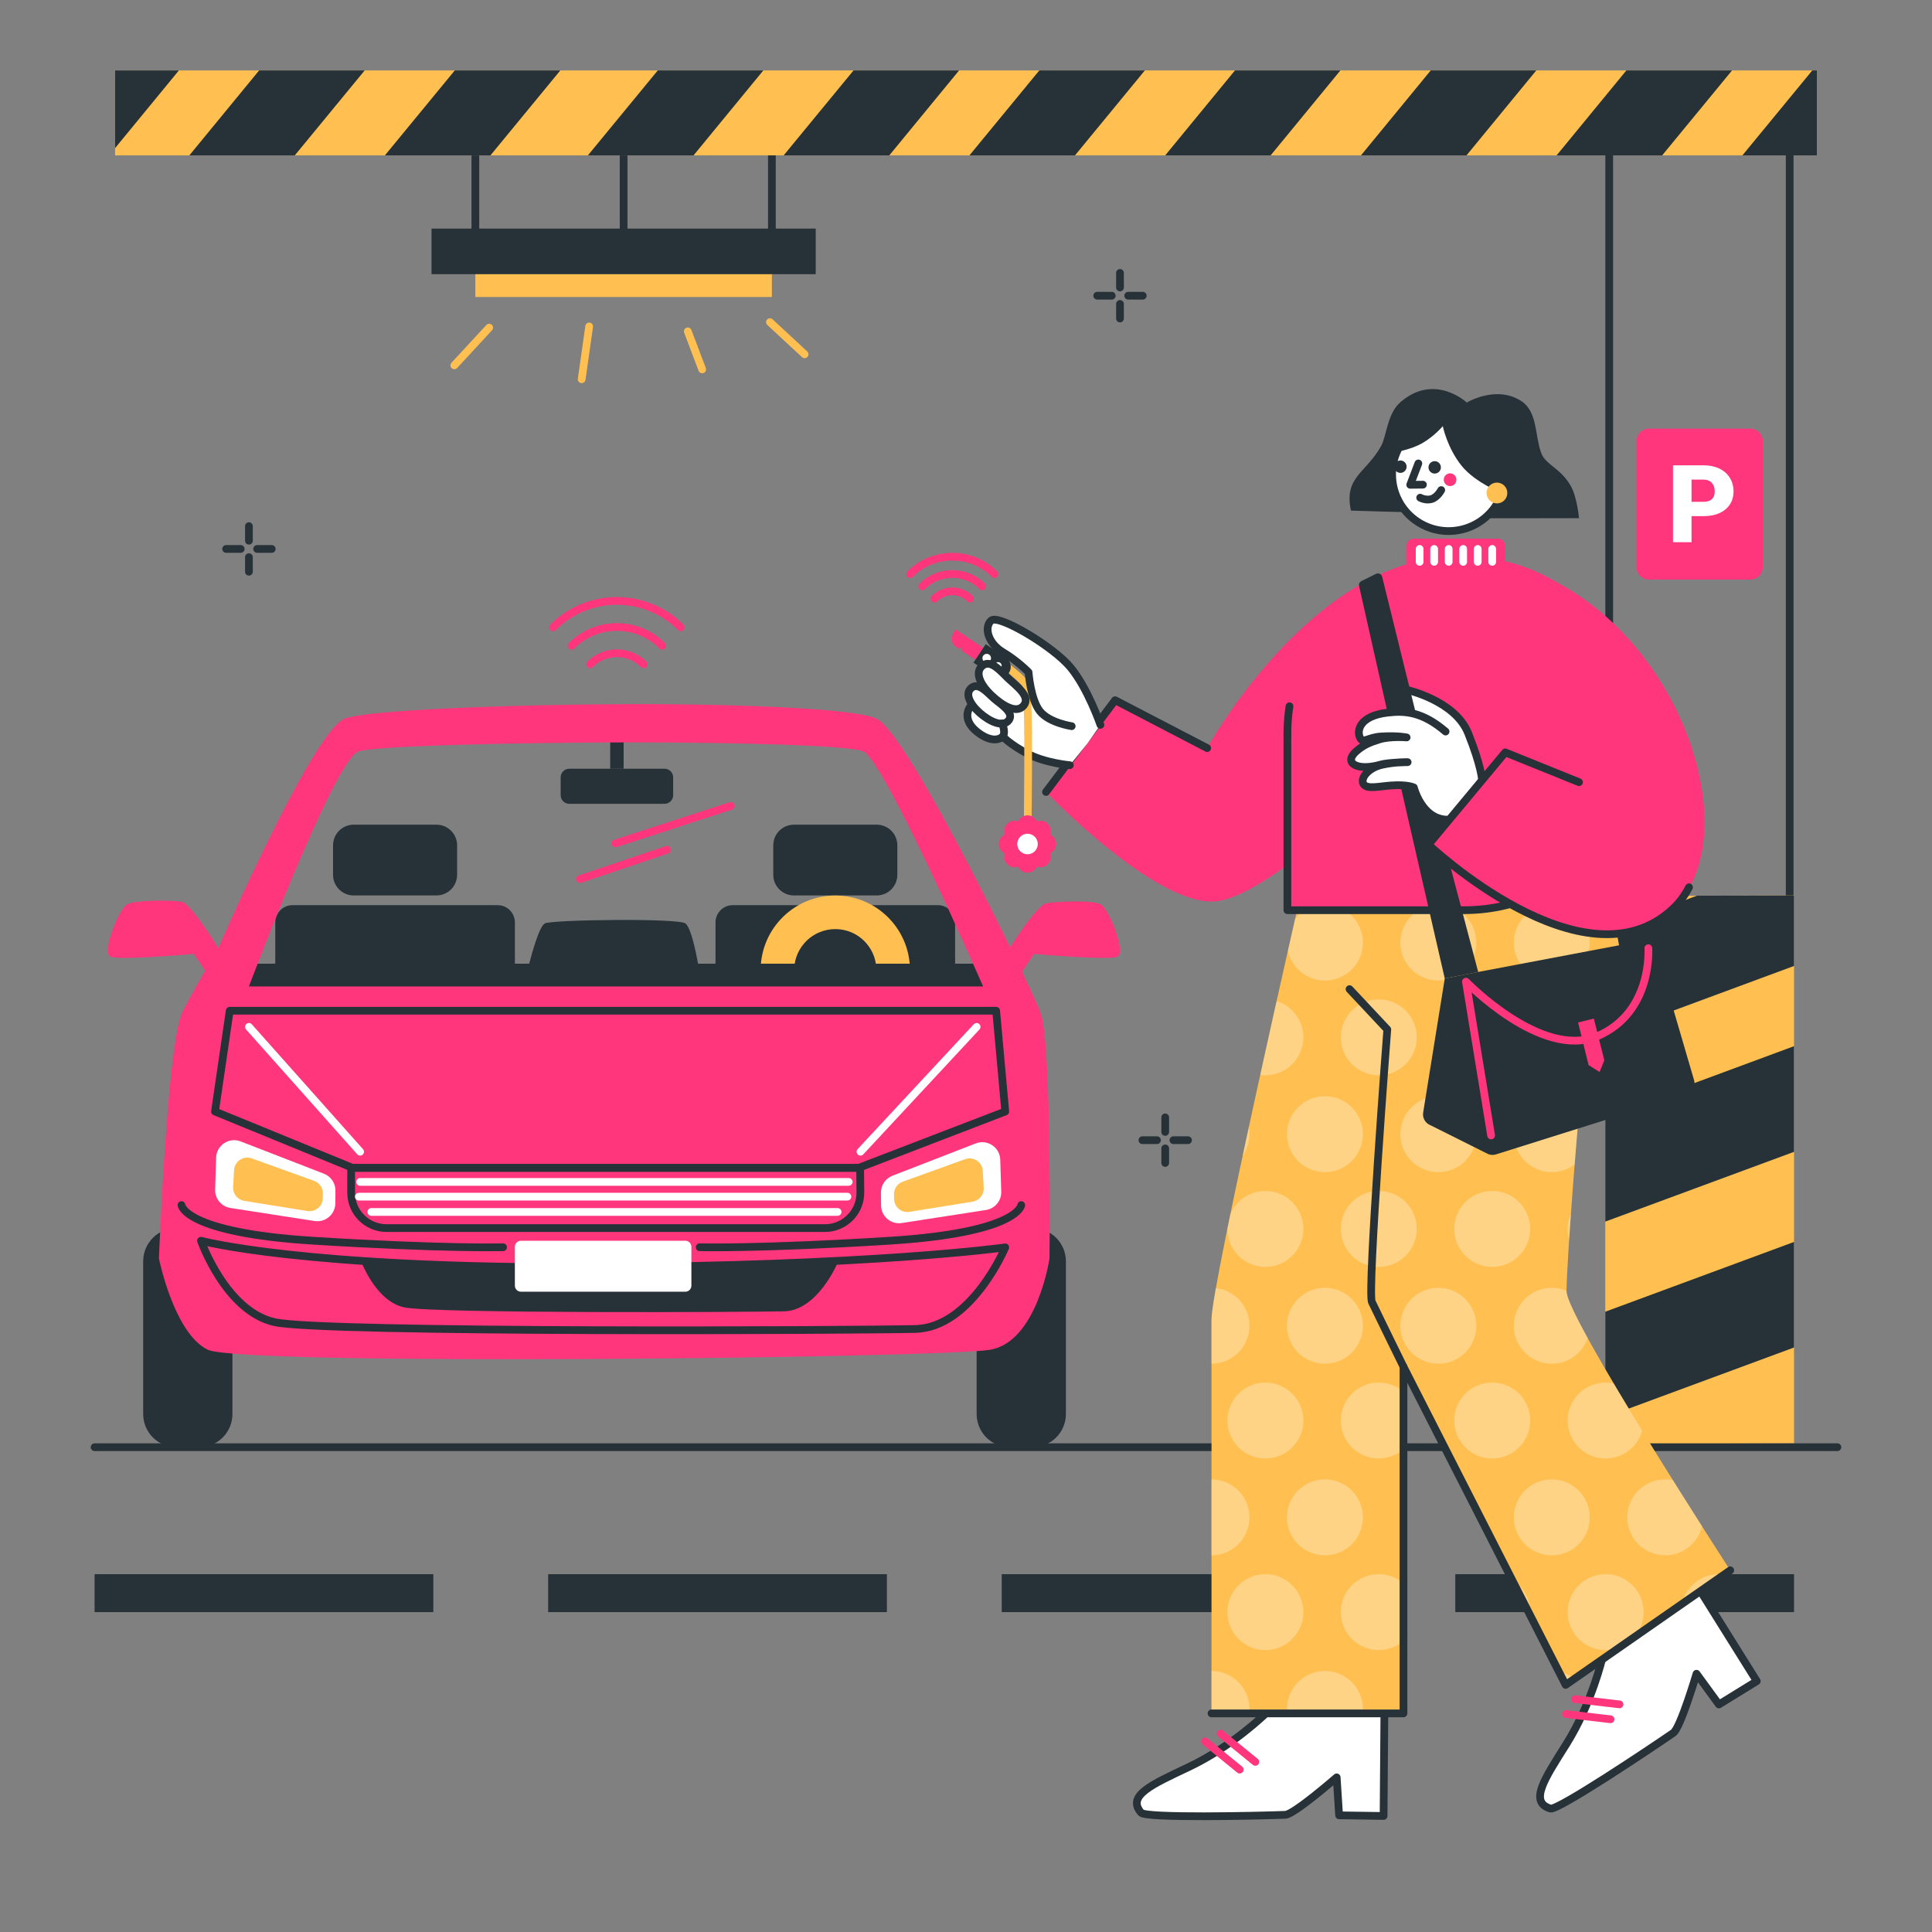 <?xml version="1.0" encoding="utf-8"?>
<!-- Generator: Adobe Illustrator 27.5.0, SVG Export Plug-In . SVG Version: 6.00 Build 0)  -->
<svg version="1.1" xmlns="http://www.w3.org/2000/svg" xmlns:xlink="http://www.w3.org/1999/xlink" x="0px" y="0px"
	 viewBox="0 0 500 500" style="enable-background:new 0 0 500 500;" xml:space="preserve">
<rect x="0" y="0" width="500" height="500" fill="#808080" stroke="none"/>
<g id="Sparkles">
	<g>
		<g>
			
				<path style="fill:none;stroke:#263238;stroke-width:2;stroke-linecap:round;stroke-linejoin:round;stroke-miterlimit:11.225;" d="
				M289.848,70.628v3.775"/>
			
				<path style="fill:none;stroke:#263238;stroke-width:2;stroke-linecap:round;stroke-linejoin:round;stroke-miterlimit:11.225;" d="
				M289.848,78.657v3.775"/>
			
				<path style="fill:none;stroke:#263238;stroke-width:2;stroke-linecap:round;stroke-linejoin:round;stroke-miterlimit:11.225;" d="
				M283.947,76.529h3.774"/>
			
				<path style="fill:none;stroke:#263238;stroke-width:2;stroke-linecap:round;stroke-linejoin:round;stroke-miterlimit:11.225;" d="
				M291.976,76.529h3.774"/>
		</g>
		<g>
			
				<path style="fill:none;stroke:#263238;stroke-width:2;stroke-linecap:round;stroke-linejoin:round;stroke-miterlimit:11.225;" d="
				M64.422,136.163v3.774"/>
			
				<path style="fill:none;stroke:#263238;stroke-width:2;stroke-linecap:round;stroke-linejoin:round;stroke-miterlimit:11.225;" d="
				M64.422,144.193v3.774"/>
			
				<path style="fill:none;stroke:#263238;stroke-width:2;stroke-linecap:round;stroke-linejoin:round;stroke-miterlimit:11.225;" d="
				M58.521,142.065h3.774"/>
			
				<path style="fill:none;stroke:#263238;stroke-width:2;stroke-linecap:round;stroke-linejoin:round;stroke-miterlimit:11.225;" d="
				M66.549,142.065h3.775"/>
		</g>
		<g>
			
				<path style="fill:none;stroke:#263238;stroke-width:2;stroke-linecap:round;stroke-linejoin:round;stroke-miterlimit:11.225;" d="
				M301.553,289.174v3.774"/>
			
				<path style="fill:none;stroke:#263238;stroke-width:2;stroke-linecap:round;stroke-linejoin:round;stroke-miterlimit:11.225;" d="
				M301.553,297.203v3.774"/>
			
				<path style="fill:none;stroke:#263238;stroke-width:2;stroke-linecap:round;stroke-linejoin:round;stroke-miterlimit:11.225;" d="
				M295.651,295.076h3.774"/>
			
				<path style="fill:none;stroke:#263238;stroke-width:2;stroke-linecap:round;stroke-linejoin:round;stroke-miterlimit:11.225;" d="
				M303.68,295.076h3.775"/>
		</g>
	</g>
</g>
<g id="Light">
	<g>
		<path style="fill:#FFC051;" d="M123.021,65.057h76.743v11.804h-76.743V65.057z"/>
		
			<path style="fill:none;stroke:#263238;stroke-width:2;stroke-linecap:round;stroke-linejoin:round;stroke-miterlimit:11.225;" d="
			M161.392,37.13v22.025"/>
		
			<path style="fill:none;stroke:#263238;stroke-width:2;stroke-linecap:round;stroke-linejoin:round;stroke-miterlimit:11.225;" d="
			M123.021,37.13v22.025"/>
		
			<path style="fill:none;stroke:#263238;stroke-width:2;stroke-linecap:round;stroke-linejoin:round;stroke-miterlimit:11.225;" d="
			M199.764,37.13v22.025"/>
		
			<path style="fill:none;stroke:#FFC051;stroke-width:2;stroke-linecap:round;stroke-linejoin:round;stroke-miterlimit:11.225;" d="
			M126.6,84.794l-9.023,9.764"/>
		
			<path style="fill:none;stroke:#FFC051;stroke-width:2;stroke-linecap:round;stroke-linejoin:round;stroke-miterlimit:11.225;" d="
			M152.477,84.487l-1.941,13.665"/>
		
			<path style="fill:none;stroke:#FFC051;stroke-width:2;stroke-linecap:round;stroke-linejoin:round;stroke-miterlimit:11.225;" d="
			M178.001,85.749l3.725,9.849"/>
		
			<path style="fill:none;stroke:#FFC051;stroke-width:2;stroke-linecap:round;stroke-linejoin:round;stroke-miterlimit:11.225;" d="
			M199.26,83.368l8.975,8.323"/>
		<path style="fill:#263238;" d="M111.679,59.155h99.427v11.804h-99.427V59.155z"/>
		<g>
			<rect x="29.787" y="18.229" style="fill:#FFC051;" width="440.426" height="21.982"/>
			<polygon style="fill:#263238;" points="49.005,40.211 76.294,40.211 94.377,18.229 67.06,18.229 			"/>
			<polygon style="fill:#263238;" points="202.808,40.211 230.154,40.211 248.209,18.229 220.892,18.229 			"/>
			<polygon style="fill:#263238;" points="99.612,40.211 126.929,40.211 145.011,18.229 117.694,18.229 			"/>
			<polygon style="fill:#263238;" points="29.787,18.229 29.787,38.327 46.296,18.229 			"/>
			<polygon style="fill:#263238;" points="152.145,40.211 179.492,40.211 197.546,18.229 170.229,18.229 			"/>
			<polygon style="fill:#263238;" points="402.848,40.211 430.167,40.211 448.25,18.229 420.905,18.229 			"/>
			<polygon style="fill:#263238;" points="470.213,18.229 469.014,18.229 450.931,40.211 470.213,40.211 			"/>
			<polygon style="fill:#263238;" points="250.89,40.211 278.207,40.211 296.289,18.229 268.973,18.229 			"/>
			<polygon style="fill:#263238;" points="301.553,40.211 328.841,40.211 346.895,18.229 319.607,18.229 			"/>
			<polygon style="fill:#263238;" points="352.216,40.211 379.533,40.211 397.587,18.229 370.27,18.229 			"/>
		</g>
	</g>
</g>
<g id="Pillar">
	<g>
		
			<path style="fill:none;stroke:#263238;stroke-width:2;stroke-linecap:round;stroke-linejoin:round;stroke-miterlimit:11.225;" d="
			M416.46,36.249v206.156"/>
		
			<path style="fill:none;stroke:#263238;stroke-width:2;stroke-linecap:round;stroke-linejoin:round;stroke-miterlimit:11.225;" d="
			M463.168,40.211v202.043"/>
		<path style="fill:#FF367C;" d="M423.512,114.194c0-1.805,1.464-3.27,3.27-3.27h26.174c1.806,0,3.27,1.464,3.27,3.27v32.541
			c0,1.805-1.464,3.27-3.27,3.27h-26.174c-1.806,0-3.27-1.464-3.27-3.27V114.194z"/>
		<g id="Layer-8">
			<path style="fill:#FFC051;" d="M415.444,231.891v141.833l48.849-0.189V231.739L415.444,231.891z"/>
		</g>
		<path style="fill:#263238;" d="M415.444,240.725l23.713-8.92l25.137-0.047v18.229l-48.849,18.083V240.725z M415.444,288.833
			l48.849-18.083v27.345l-48.849,18.054V288.833z M415.444,339.468l48.849-18.055v27.317l-48.849,18.054V339.468z"/>
		<g>
			<path style="fill:#FFFFFF;" d="M437.767,133.573v6.754h-4.799V120.42h7.943c1.522,0,2.869,0.28,4.04,0.841
				c1.171,0.561,2.078,1.358,2.721,2.393c0.643,1.035,0.964,2.208,0.964,3.521c0,1.941-0.695,3.493-2.085,4.655
				c-1.39,1.162-3.297,1.743-5.722,1.743H437.767z M437.767,129.868h3.145c0.93,0,1.638-0.232,2.126-0.697
				c0.487-0.465,0.732-1.121,0.732-1.969c0-0.93-0.251-1.672-0.752-2.229c-0.501-0.556-1.185-0.838-2.051-0.848h-3.199V129.868z"/>
		</g>
	</g>
</g>
<g id="Floor">
	<g id="Layer-4">
		
			<path style="fill:none;stroke:#263238;stroke-width:2;stroke-linecap:round;stroke-linejoin:round;stroke-miterlimit:11.225;" d="
			M24.48,374.535H475.52"/>
	</g>
	<rect x="24.48" y="407.394" style="fill:#263238;" width="87.666" height="9.821"/>
	<rect x="141.862" y="407.394" style="fill:#263238;" width="87.666" height="9.821"/>
	<rect x="259.245" y="407.394" style="fill:#263238;" width="87.666" height="9.821"/>
	<rect x="376.627" y="407.394" style="fill:#263238;" width="87.666" height="9.821"/>
</g>
<g id="Cars">
	<g>
		<path style="fill:#263238;" d="M37.054,326.425c0-4.748,3.849-8.597,8.596-8.597h5.909c4.747,0,8.596,3.849,8.596,8.597v39.515
			c0,4.747-3.848,8.596-8.596,8.596h-5.909c-4.748,0-8.596-3.848-8.596-8.596V326.425z"/>
		<path style="fill:#263238;" d="M252.75,326.425c0-4.748,3.849-8.597,8.596-8.597h5.909c4.747,0,8.596,3.849,8.596,8.597v39.515
			c0,4.747-3.849,8.596-8.596,8.596h-5.909c-4.747,0-8.596-3.848-8.596-8.596V326.425z"/>
		<path style="fill:#263238;" d="M128.783,257.809H75.707c-2.466,0-4.466-1.999-4.466-4.466v-14.624
			c0-2.466,1.999-4.466,4.466-4.466h53.075c2.466,0,4.466,1.999,4.466,4.466v14.624
			C133.248,255.809,131.249,257.809,128.783,257.809z"/>
		<path style="fill:#263238;" d="M112.958,231.739H91.532c-2.949,0-5.339-2.391-5.339-5.339v-7.632c0-2.949,2.391-5.339,5.339-5.339
			h21.427c2.949,0,5.339,2.39,5.339,5.339v7.632C118.298,229.348,115.907,231.739,112.958,231.739z"/>
		<path style="fill:#263238;" d="M242.715,257.809H189.64c-2.466,0-4.466-1.999-4.466-4.466v-14.624
			c0-2.466,1.999-4.466,4.466-4.466h53.075c2.466,0,4.466,1.999,4.466,4.466v14.624
			C247.181,255.809,245.181,257.809,242.715,257.809z"/>
		<path style="fill:#263238;" d="M226.891,231.739h-21.427c-2.949,0-5.34-2.391-5.34-5.339v-7.632c0-2.949,2.391-5.339,5.34-5.339
			h21.427c2.949,0,5.339,2.39,5.339,5.339v7.632C232.23,229.348,229.84,231.739,226.891,231.739z"/>
		<path style="fill:#FFC051;" d="M235.496,250.702c-0.197-10.495-8.771-18.944-19.319-18.944c-10.548,0-19.122,8.449-19.319,18.944
			c-0.009,0.125-0.009,0.259-0.009,0.384c0,3.867,1.134,7.476,3.099,10.494H214.4c-5.037-0.848-8.869-5.225-8.869-10.494
			c0-0.125,0-0.259,0.009-0.384c0.205-5.698,4.885-10.253,10.637-10.253c5.752,0,10.423,4.555,10.628,10.253
			c0.009,0.125,0.009,0.259,0.009,0.384c0,5.27-3.832,9.646-8.86,10.494h14.451c1.965-3.019,3.099-6.627,3.099-10.494
			C235.505,250.96,235.505,250.827,235.496,250.702z"/>
		<path style="fill:#263238;" d="M259.16,249.4v12.18H60.15V249.4h76.81c0.73-2.8,2.58-9.61,4.05-10.42
			c0.89-0.49,9.52-0.84,18.17-0.89c8.64-0.06,17.3,0.19,18.21,0.89c1.48,1.15,2.76,7.67,3.26,10.42H259.16z"/>
		<path style="fill:#263238;" d="M171.981,208.028h-24.652c-1.232,0-2.231-0.999-2.231-2.231v-4.617
			c0-1.232,0.999-2.231,2.231-2.231h24.652c1.232,0,2.231,0.999,2.231,2.231v4.617C174.212,207.029,173.213,208.028,171.981,208.028
			z"/>
		<rect x="157.918" y="188.343" style="fill:#263238;" width="3.475" height="10.606"/>
		<path style="fill:#FF367C;" d="M162.398,182.23c-28.287,0.082-67.527,1.43-73.248,3.777c-8.338,3.421-32.637,59.357-32.637,59.357
			s-7.02-11.558-9.546-11.996c-2.524-0.438-11.857-0.487-14.034,0.662c-2.177,1.149-6.709,12.599-4.336,13.574
			c2.373,0.975,21.557-0.725,21.557-0.725l2.952,4.332c-2.963,5.136-5.323,9.381-6.07,11.12c-3.761,8.749-5.905,63.348-5.905,63.348
			s3.88,19.377,12.637,23.627c8.756,4.25,190.394,2.133,202.54,0c12.145-2.133,15.3-23.627,15.3-23.627s0.708-54.599-2.251-63.348
			c-0.58-1.717-2.466-5.861-4.852-10.864l3.117-4.589c0,0,19.185,1.701,21.557,0.725c2.372-0.975-2.159-12.425-4.336-13.574
			c-2.177-1.149-11.482-0.718-14.007-0.279c-2.525,0.438-9.409,11.399-9.409,11.399s-26.657-55.265-34.564-59.143
			C221.411,183.334,190.686,182.148,162.398,182.23z M162.502,192.133c27.872-0.027,58.183,0.756,61.079,2.412
			c5.792,3.313,30.847,60.743,30.847,60.743H64.422c0,0,21.723-57.648,28.177-60.743
			C95.826,192.997,134.629,192.161,162.502,192.133z"/>
		
			<path style="fill:none;stroke:#FFFFFF;stroke-width:2;stroke-linecap:round;stroke-linejoin:round;stroke-miterlimit:11.225;" d="
			M252.75,265.751l-30.063,32.32"/>
		
			<path style="fill:none;stroke:#FFFFFF;stroke-width:2;stroke-linecap:round;stroke-linejoin:round;stroke-miterlimit:11.225;" d="
			M64.422,265.751l28.778,32.32"/>
		<path style="fill:#FFFFFF;" d="M227.987,308.661c-0.016-1.937,1.169-3.683,2.976-4.384l21.556-8.361
			c2.999-1.163,6.247,0.989,6.347,4.203l0.254,8.273c0.072,2.353-1.619,4.391-3.946,4.751l-21.784,3.379
			c-2.811,0.436-5.354-1.726-5.376-4.57L227.987,308.661z"/>
		<path style="fill:#FFC051;" d="M231.352,309.157c-0.044-1.483,0.871-2.827,2.266-3.331l16.125-5.825
			c2.163-0.782,4.469,0.742,4.597,3.039l0.245,4.37c0.099,1.757-1.147,3.303-2.883,3.583l-16.336,2.632
			c-2.049,0.331-3.92-1.217-3.98-3.291L231.352,309.157z"/>
		<path style="fill:#FFFFFF;" d="M86.809,308.14c0.016-1.938-1.169-3.684-2.976-4.385l-21.557-8.36
			c-2.998-1.163-6.247,0.988-6.346,4.203l-0.255,8.273c-0.073,2.353,1.62,4.389,3.945,4.75l21.785,3.378
			c2.811,0.436,5.354-1.725,5.376-4.57L86.809,308.14z"/>
		<path style="fill:#FFC051;" d="M83.561,308.945c0.044-1.483-0.871-2.827-2.266-3.331L65.17,299.79
			c-2.164-0.781-4.469,0.743-4.597,3.039l-0.245,4.37c-0.099,1.757,1.147,3.303,2.883,3.583l16.336,2.633
			c2.049,0.33,3.92-1.218,3.98-3.292L83.561,308.945z"/>
		
			<path style="fill:none;stroke:#263238;stroke-width:2;stroke-linecap:round;stroke-linejoin:round;stroke-miterlimit:11.225;" d="
			M90.875,302.246h131.73l0.057,6.35c0.046,5.085-4.063,9.232-9.149,9.232H100.024c-5.053,0-9.149-4.096-9.149-9.149V302.246z"/>
		
			<path style="fill:none;stroke:#FFFFFF;stroke-width:2;stroke-linecap:round;stroke-linejoin:round;stroke-miterlimit:11.225;" d="
			M93.201,305.876h126.443"/>
		
			<path style="fill:none;stroke:#FFFFFF;stroke-width:2;stroke-linecap:round;stroke-linejoin:round;stroke-miterlimit:11.225;" d="
			M92.866,309.695H219.31"/>
		
			<path style="fill:none;stroke:#FFFFFF;stroke-width:2;stroke-linecap:round;stroke-linejoin:round;stroke-miterlimit:11.225;" d="
			M96.095,313.647h120.676"/>
		
			<path style="fill:none;stroke:#263238;stroke-width:2;stroke-linecap:round;stroke-linejoin:round;stroke-miterlimit:11.225;" d="
			M52.013,321.101c0,0,26.205,7.121,99.889,6.859c73.684-0.262,108.261-5.14,108.261-5.14s-8.702,20.772-23.286,21.118
			c-14.585,0.347-153.128,1.064-165.801-1.761C58.402,339.354,52.013,321.101,52.013,321.101z"/>
		<path style="fill:#263238;" d="M93.201,325.811c0,0,15.668,2.043,59.411,1.888c43.743-0.155,64.16-0.867,64.16-0.867
			s-5.167,12.331-13.825,12.537c-8.657,0.206-90.905,0.631-98.43-1.045C96.993,336.647,93.201,325.811,93.201,325.811z"/>
		<path style="fill:#FFFFFF;" d="M133.248,322.672c0-0.868,0.703-1.571,1.571-1.571h42.538c0.868,0,1.571,0.703,1.571,1.571v10.053
			c0,0.868-0.703,1.571-1.571,1.571h-42.538c-0.868,0-1.571-0.703-1.571-1.571V322.672z"/>
		
			<path style="fill:none;stroke:#263238;stroke-width:2;stroke-linecap:round;stroke-linejoin:round;stroke-miterlimit:11.225;" d="
			M59.451,261.578h198.35l2.362,26.08l-37.962,14.588H91.238l-35.601-14.588L59.451,261.578z"/>
		
			<path style="fill:none;stroke:#263238;stroke-width:2;stroke-linecap:round;stroke-linejoin:round;stroke-miterlimit:11.225;" d="
			M46.968,311.878c0,0,0.638,7.13,34.123,9.223c33.485,2.094,49.103,1.687,49.103,1.687"/>
		
			<path style="fill:none;stroke:#263238;stroke-width:2;stroke-linecap:round;stroke-linejoin:round;stroke-miterlimit:11.225;" d="
			M264.3,311.878c0,0-0.637,7.13-34.122,9.223c-33.485,2.094-49.104,1.687-49.104,1.687"/>
		
			<path style="fill:none;stroke:#FF367C;stroke-width:2;stroke-linecap:round;stroke-linejoin:round;stroke-miterlimit:11.225;" d="
			M159.286,218.281l29.851-9.708"/>
		
			<path style="fill:none;stroke:#FF367C;stroke-width:2;stroke-linecap:round;stroke-linejoin:round;stroke-miterlimit:11.225;" d="
			M150.148,227.5l22.488-7.581"/>
	</g>
</g>
<g id="Signal">
	<g>
		<path style="fill:none;stroke:#FF367C;stroke-width:2;stroke-linecap:round;stroke-linejoin:round;stroke-miterlimit:10;" d="
			M147.918,167.131c3.004-3.004,7.154-4.862,11.737-4.862c4.584,0,8.733,1.858,11.737,4.862"/>
		<path style="fill:none;stroke:#FF367C;stroke-width:2;stroke-linecap:round;stroke-linejoin:round;stroke-miterlimit:10;" d="
			M176.169,162.354c-4.226-4.226-10.065-6.84-16.514-6.84c-6.449,0-12.288,2.614-16.514,6.84"/>
		<path style="fill:none;stroke:#FF367C;stroke-width:2;stroke-linecap:round;stroke-linejoin:round;stroke-miterlimit:10;" d="
			M166.59,171.933c-1.775-1.775-4.227-2.873-6.935-2.873c-2.708,0-5.16,1.098-6.935,2.873"/>
	</g>
</g>
<g id="Character">
	<g>
		
			<path style="fill:#FFFFFF;stroke:#263238;stroke-width:2;stroke-linecap:round;stroke-linejoin:round;stroke-miterlimit:11.225;" d="
			M358.28,442.944l-0.21,27.028l-11.511-0.167l-0.627-9.824c0,0-11.021,9.604-13.284,9.69c-7.41,0.28-36.069,0.912-37.333-0.544
			c-3.866-4.451,2.957-7.375,12.331-11.822c11.306-5.364,19.956-13.884,19.956-13.884"/>
		
			<path style="fill:none;stroke:#FF367C;stroke-width:2;stroke-linecap:round;stroke-linejoin:round;stroke-miterlimit:11.225;" d="
			M324.872,455.973l-8.974-7.314"/>
		
			<path style="fill:none;stroke:#FF367C;stroke-width:2;stroke-linecap:round;stroke-linejoin:round;stroke-miterlimit:11.225;" d="
			M320.838,457.976l-8.973-7.315"/>
		
			<path style="fill:#FFFFFF;stroke:#263238;stroke-width:2;stroke-linecap:round;stroke-linejoin:round;stroke-miterlimit:11.225;" d="
			M440.321,412.162l14.334,22.915l-9.801,6.039l-5.803-7.951c0,0-4.142,14.02-6.004,15.307c-6.101,4.214-29.94,20.135-31.789,19.585
			c-5.651-1.68-1.465-7.81,4.055-16.594c6.658-10.596,9.382-22.428,9.382-22.428"/>
		
			<path style="fill:none;stroke:#FF367C;stroke-width:2;stroke-linecap:round;stroke-linejoin:round;stroke-miterlimit:11.225;" d="
			M419.131,441.091l-11.497-1.352"/>
		
			<path style="fill:none;stroke:#FF367C;stroke-width:2;stroke-linecap:round;stroke-linejoin:round;stroke-miterlimit:11.225;" d="
			M416.803,444.946l-11.497-1.354"/>
		<path style="fill:#FFC051;" d="M407.447,228.085c17.214-0.477,15.937,34.515,2.834,44.137c-1.607,11.234-4.872,55.06-4.872,61.941
			c0,6.881,42.377,72.235,42.377,72.235l-42.599,29.654l-41.966-82.341v89.71h-49.683c0,0,0-92.647,0-101.9
			s23.537-112.072,23.537-112.072L407.447,228.085z"/>
		<path style="opacity:0.304;fill:#FFFFFF;enable-background:new    ;" d="M321.596,299.129c0.521-2.436,1.053-4.906,1.592-7.392
			c0.107,0.58,0.17,1.176,0.17,1.788C323.358,295.61,322.704,297.539,321.596,299.129z M386.184,308.228
			c-5.424,0-9.821,4.397-9.821,9.821c0,5.424,4.397,9.821,9.821,9.821s9.821-4.397,9.821-9.821
			C396.005,312.625,391.608,308.228,386.184,308.228z M356.829,427.036c2.443,0,4.673-0.898,6.392-2.374v-14.894
			c-1.718-1.477-3.948-2.374-6.392-2.374c-5.424,0-9.821,4.397-9.821,9.821C347.007,422.639,351.405,427.036,356.829,427.036z
			 M327.474,357.811c-5.424,0-9.821,4.397-9.821,9.821c0,5.424,4.397,9.821,9.821,9.821c5.424,0,9.821-4.397,9.821-9.821
			C337.295,362.208,332.898,357.811,327.474,357.811z M405.717,318.049c0,0.935,0.139,1.835,0.383,2.692
			c0.137-2.089,0.29-4.324,0.456-6.653C406.02,315.3,405.717,316.638,405.717,318.049z M352.714,343.108
			c0-5.424-4.397-9.821-9.821-9.821s-9.821,4.397-9.821,9.821c0,5.424,4.397,9.821,9.821,9.821S352.714,348.532,352.714,343.108z
			 M401.602,333.287c-5.424,0-9.821,4.397-9.821,9.821c0,5.424,4.397,9.821,9.821,9.821c4.309,0,7.961-2.78,9.284-6.64
			c-3.327-6.061-5.478-10.577-5.478-12.126c0-0.031,0.001-0.077,0.001-0.11C404.239,333.56,402.952,333.287,401.602,333.287z
			 M391.328,408.86l4.639,9.103c0.019-0.248,0.038-0.496,0.038-0.748C396.005,413.68,394.131,410.59,391.328,408.86z
			 M356.829,377.453c2.443,0,4.673-0.898,6.392-2.374v-14.894c-1.718-1.476-3.948-2.374-6.392-2.374
			c-5.424,0-9.821,4.397-9.821,9.821C347.007,373.056,351.405,377.453,356.829,377.453z M323.358,442.274
			c0-5.424-4.397-9.821-9.821-9.821c0,6.735,0,10.969,0,10.969h9.749C323.33,443.044,323.358,442.663,323.358,442.274z
			 M327.474,278.287c5.424,0,9.821-4.397,9.821-9.821c0-4.411-2.908-8.143-6.912-9.383c-1.335,5.974-2.777,12.465-4.237,19.104
			C326.582,278.246,327.022,278.287,327.474,278.287z M352.714,442.274c0-5.424-4.397-9.821-9.821-9.821s-9.821,4.397-9.821,9.821
			c0,0.389,0.029,0.77,0.073,1.147h19.497C352.685,443.044,352.714,442.663,352.714,442.274z M405.717,268.466
			c0,3.264,1.598,6.147,4.048,7.933c0.184-1.658,0.358-3.077,0.515-4.177c3.763-2.763,6.544-7.622,8.199-13.129
			c-0.928-0.291-1.916-0.449-2.94-0.449C410.114,258.645,405.717,263.042,405.717,268.466z M323.358,392.691
			c0-5.424-4.397-9.821-9.821-9.821c0,6.489,0,13.18,0,19.643C318.961,402.512,323.358,398.115,323.358,392.691z M347.007,318.049
			c0,5.424,4.397,9.821,9.821,9.821s9.821-4.397,9.821-9.821c0-5.424-4.397-9.821-9.821-9.821S347.007,312.625,347.007,318.049z
			 M382.068,343.108c0-5.424-4.397-9.821-9.821-9.821c-5.424,0-9.821,4.397-9.821,9.821c0,5.424,4.397,9.821,9.821,9.821
			C377.671,352.929,382.068,348.532,382.068,343.108z M444.894,407.394c-4.69,0-8.607,3.291-9.582,7.688l10.901-7.589
			C445.78,407.434,445.342,407.394,444.894,407.394z M372.247,283.704c-5.424,0-9.821,4.397-9.821,9.821
			c0,5.424,4.397,9.821,9.821,9.821c5.424,0,9.821-4.397,9.821-9.821C382.068,288.101,377.671,283.704,372.247,283.704z
			 M405.186,436.052l2.319-1.614c-1.178-0.888-2.556-1.521-4.062-1.807L405.186,436.052z M323.358,343.108
			c0-5.04-3.798-9.188-8.688-9.751c-0.717,4.056-1.134,6.938-1.134,8.164c0,1.603,0,5.713,0,11.408
			C318.961,352.929,323.358,348.532,323.358,343.108z M386.184,258.645c-5.424,0-9.821,4.397-9.821,9.821
			c0,5.424,4.397,9.821,9.821,9.821s9.821-4.397,9.821-9.821C396.005,263.042,391.608,258.645,386.184,258.645z M318.406,314.276
			c-0.255,1.237-0.505,2.454-0.746,3.638c-0.001,0.045-0.007,0.089-0.007,0.134c0,5.424,4.397,9.821,9.821,9.821
			c5.424,0,9.821-4.397,9.821-9.821c0-5.424-4.397-9.821-9.821-9.821C323.387,308.228,319.885,310.725,318.406,314.276z
			 M430.957,402.512c4.62,0,8.485-3.195,9.532-7.493c-2.221-3.489-4.805-7.574-7.546-11.948c-0.641-0.132-1.305-0.201-1.986-0.201
			c-5.424,0-9.821,4.397-9.821,9.821S425.533,402.512,430.957,402.512z M424.995,370.253c-2.536-4.139-5.04-8.281-7.368-12.215
			c-0.674-0.146-1.371-0.227-2.088-0.227c-5.424,0-9.821,4.397-9.821,9.821c0,5.424,4.397,9.821,9.821,9.821
			C420.054,377.453,423.847,374.403,424.995,370.253z M363.221,388.82c-0.51,1.188-0.795,2.496-0.795,3.871
			c0,1.375,0.285,2.683,0.795,3.871V388.82z M401.602,283.704c-5.424,0-9.821,4.397-9.821,9.821c0,5.424,4.397,9.821,9.821,9.821
			c2.222,0,4.265-0.747,5.911-1.991c0.399-5.049,0.819-10.057,1.227-14.563C406.949,284.895,404.417,283.704,401.602,283.704z
			 M372.247,234.12c-5.424,0-9.821,4.397-9.821,9.821c0,5.424,4.397,9.821,9.821,9.821c5.424,0,9.821-4.397,9.821-9.821
			C382.068,238.518,377.671,234.12,372.247,234.12z M347.007,268.466c0,5.424,4.397,9.821,9.821,9.821s9.821-4.397,9.821-9.821
			c0-5.424-4.397-9.821-9.821-9.821S347.007,263.042,347.007,268.466z M333.071,293.525c0,5.424,4.397,9.821,9.821,9.821
			s9.821-4.397,9.821-9.821c0-5.424-4.397-9.821-9.821-9.821S333.071,288.101,333.071,293.525z M391.781,243.942
			c0,5.424,4.397,9.821,9.821,9.821s9.821-4.397,9.821-9.821c0-5.424-4.397-9.821-9.821-9.821S391.781,238.518,391.781,243.942z
			 M401.602,402.512c5.424,0,9.821-4.397,9.821-9.821s-4.397-9.821-9.821-9.821s-9.821,4.397-9.821,9.821
			S396.178,402.512,401.602,402.512z M352.714,392.691c0-5.424-4.397-9.821-9.821-9.821s-9.821,4.397-9.821,9.821
			s4.397,9.821,9.821,9.821S352.714,398.115,352.714,392.691z M342.892,253.763c5.424,0,9.821-4.397,9.821-9.821
			c0-5.424-4.397-9.821-9.821-9.821c-3.15,0-5.947,1.489-7.744,3.796c-0.529,2.335-1.15,5.078-1.841,8.145
			C334.276,250.465,338.196,253.763,342.892,253.763z M415.539,407.394c-5.424,0-9.821,4.397-9.821,9.821
			c0,5.424,4.397,9.821,9.821,9.821c1.265,0,2.47-0.247,3.58-0.683l3.732-2.598c1.555-1.738,2.509-4.025,2.509-6.54
			C425.36,411.791,420.963,407.394,415.539,407.394z M362.426,442.274c0,0.389,0.029,0.77,0.073,1.147h0.722v-5.018
			C362.71,439.591,362.426,440.899,362.426,442.274z M327.474,427.036c5.424,0,9.821-4.397,9.821-9.821
			c0-5.424-4.397-9.821-9.821-9.821c-5.424,0-9.821,4.397-9.821,9.821C317.652,422.639,322.05,427.036,327.474,427.036z
			 M381.656,389.883c-0.34-1.14-0.885-2.189-1.587-3.114L381.656,389.883z M396.005,367.632c0-5.424-4.397-9.821-9.821-9.821
			s-9.821,4.397-9.821,9.821c0,5.424,4.397,9.821,9.821,9.821S396.005,373.056,396.005,367.632z"/>
		<path style="fill:#FF367C;" d="M376.91,144.074c-37.263,0-64.497,49.529-64.497,49.529l-23.83-12.389l-17.878,23.746
			c0,0,29.112,30.398,44.431,28.25c15.319-2.148,48.895-36.455,48.895-36.455L376.91,144.074z"/>
		
			<path style="fill:#FFFFFF;stroke:#263238;stroke-width:2;stroke-linecap:round;stroke-linejoin:round;stroke-miterlimit:11.225;" d="
			M360.642,126.032c-1.782-7.883,3.163-15.719,11.047-17.501c7.883-1.782,15.718,3.164,17.5,11.047
			c1.782,7.883-3.163,15.718-11.046,17.5C370.259,138.862,362.424,133.915,360.642,126.032z"/>
		<path style="fill:#263238;" d="M373.39,110.284c0,0,1.148,5.637,4.868,10.256c3.55,4.408,10.419,7.05,10.419,7.05l-3.473,6.533
			l23.441-0.018c0,0-0.493-5.452-2.108-8.305c-2.705-4.777-6.542-5.42-7.703-8.644c-1.602-4.454-0.95-10.503-4.962-13.245
			c-6.483-4.432-14.272,0.262-14.272,0.262s-8.304-7.774-17.175-0.093c-3.431,2.971-3.579,8.824-5.003,11.361
			c-4.002,7.129-9.647,7.987-7.805,16.701c0.007,0.034,14.091,0.403,14.091,0.403s-2.914-3.466-3.575-7.34
			c-0.662-3.875,0.928-8.157,0.928-8.157s4.098-0.707,6.92-2.296C371.192,112.943,373.39,110.284,373.39,110.284z"/>
		<path style="fill:#FF367C;" d="M373.646,124.173c-0.013-0.911,0.708-1.66,1.609-1.672c0.902-0.013,1.644,0.716,1.656,1.627
			c0.013,0.911-0.708,1.66-1.609,1.672C374.399,125.813,373.659,125.084,373.646,124.173z"/>
		<path style="fill:#263238;" d="M369.724,121.277c-0.177-0.868,0.382-1.717,1.25-1.894c0.869-0.178,1.717,0.382,1.895,1.25
			c0.177,0.868-0.382,1.717-1.251,1.894C370.75,122.705,369.902,122.146,369.724,121.277z"/>
		<path style="fill:#263238;" d="M360.853,121.097c-0.177-0.868,0.382-1.716,1.25-1.894c0.869-0.178,1.717,0.382,1.895,1.25
			c0.177,0.869-0.382,1.717-1.251,1.895C361.88,122.525,361.032,121.966,360.853,121.097z"/>
		
			<path style="fill:none;stroke:#263238;stroke-width:2;stroke-linecap:round;stroke-linejoin:round;stroke-miterlimit:11.225;" d="
			M367.068,119.938l-2.104,5.527l3.291-0.034"/>
		
			<path style="fill:none;stroke:#263238;stroke-width:2;stroke-linecap:round;stroke-linejoin:round;stroke-miterlimit:11.225;" d="
			M367.54,128.797c0,0,1.405,0.794,2.925,0.362c1.519-0.432,2.524-2.329,2.524-2.329"/>
		<path style="fill:#263238;" d="M373.903,253.228l-5.59,34.709c-0.232,1.439,0.603,2.818,1.974,3.314l14.894,7.448
			c0.625,0.225,1.307,0.267,1.941,0.067l49.267-15.497c1.596-0.502,2.505-2.218,2.009-3.816l-10.141-34.66
			c-0.45-1.445-1.886-2.353-3.381-2.108l-0.217-2.368l-6.165,1.464l0.511,2.86l-36.451,6.9"/>
		
			<path style="fill:none;stroke:#FF367C;stroke-width:2;stroke-linecap:round;stroke-linejoin:round;stroke-miterlimit:11.225;" d="
			M426.588,245.397c0,0,1.202,16.632-13.211,22.772c-14.414,6.139-33.993-14.122-33.993-14.122l6.515,39.805"/>
		<path style="fill:#FF367C;" d="M408.407,264.609l4.076-1.003l2.715,10.802l-1.228,3.026l-2.85-1.792L408.407,264.609z"/>
		
			<ellipse transform="matrix(0.252 -0.968 0.968 0.252 99.809 508.73)" style="fill:#FF367C;" cx="378.92" cy="189.815" rx="45.741" ry="45.741"/>
		
			<path style="fill:none;stroke:#263238;stroke-width:2;stroke-linecap:round;stroke-linejoin:round;stroke-miterlimit:11.225;" d="
			M399.551,230.649c-6.199,3.138-13.209,4.906-20.631,4.906c-25.262,0-45.741-20.479-45.741-45.741c0-2.394,0.184-4.745,0.538-7.039
			"/>
		<path style="fill:#FFC051;" d="M390.093,127.59c0,1.487-1.205,2.692-2.692,2.692c-1.487,0-2.692-1.205-2.692-2.692
			c0-1.487,1.205-2.692,2.692-2.692C388.887,124.898,390.093,126.103,390.093,127.59z"/>
		<polygon style="fill:#FF367C;" points="333.179,189.815 333.179,235.556 376.91,235.556 		"/>
		
			<polyline style="fill:none;stroke:#263238;stroke-width:2;stroke-linecap:round;stroke-linejoin:round;stroke-miterlimit:11.225;" points="
			333.179,189.815 333.179,235.556 376.91,235.556 		"/>
		
			<polyline style="fill:none;stroke:#263238;stroke-width:2;stroke-linecap:round;stroke-linejoin:round;stroke-miterlimit:11.225;" points="
			270.706,204.96 288.584,181.214 312.413,193.603 		"/>
		<g>
			<path style="fill:#FFFFFF;" d="M374.49,212.127c0,0-4.53-1.395-5.865-2.995c-1.996-2.392-2.728-5.342-2.728-5.342
				s-1.59-0.803-5.773-0.518c-3.281,0.223-6.497,1.09-7.298-0.43c-0.802-1.52,1.363-4.145,4.847-4.918
				c3.483-0.772,6.621-0.68,6.621-0.68s-5.045,0.074-6.978,0.634c-6.106,1.772-9.785-0.447-6.285-3.471
				c1.833-1.584,3.282-2.219,5.926-3.039c2.859-0.888,7.08-0.522,7.08-0.522s-2.267-0.523-6.7-0.234
				c-3.217,0.208-4.539,1.811-5.288,0.466c-1.021-1.831-0.368-5.775,7.049-6.65c4.497-0.532,5.344-0.027,5.344-0.027l0.871-5.2
				c0,0,9.581,4.24,11.805,6.197c4.934,4.344,6.43,16.239,6.43,16.239L374.49,212.127z"/>
			
				<path style="fill:none;stroke:#263238;stroke-width:2;stroke-linecap:round;stroke-linejoin:round;stroke-miterlimit:11.225;" d="
				M374.49,212.127c-6.552-0.11-8.593-8.338-8.593-8.338s-1.59-0.803-5.773-0.518c-3.281,0.223-6.497,1.09-7.298-0.43
				c-0.802-1.52,1.363-4.145,4.847-4.918c3.483-0.772,6.621-0.68,6.621-0.68s-5.045,0.074-6.978,0.634
				c-6.106,1.772-9.785-0.447-6.285-3.471c1.833-1.584,3.282-2.219,5.926-3.039c2.859-0.888,7.08-0.522,7.08-0.522
				s-2.267-0.523-6.7-0.234c-3.217,0.208-4.539,1.811-5.288,0.466c-1.021-1.831-0.368-5.775,7.049-6.65
				c4.497-0.532,9.017-0.234,15.018,4.895"/>
			
				<path style="fill:none;stroke:#263238;stroke-width:2;stroke-linecap:round;stroke-linejoin:round;stroke-miterlimit:11.225;" d="
				M364.031,178.537c0,0,12.514,2.717,15.926,11.213c3.414,8.498,3.59,12.062,3.59,12.062"/>
		</g>
		<g>
			<path style="fill:#FF367C;" d="M376.91,144.074c51.588,0.618,78.992,69.672,56.014,91.146
				c-22.979,21.474-63.233-16.637-63.233-16.637l19.862-23.863l19.092,7.711L376.91,144.074z"/>
			
				<path style="fill:none;stroke:#263238;stroke-width:2;stroke-linecap:round;stroke-linejoin:round;stroke-miterlimit:11.225;" d="
				M437.119,229.621c-1.08,2.104-2.47,3.987-4.195,5.598c-22.979,21.474-63.233-16.637-63.233-16.637l19.862-23.863l19.092,7.711"/>
		</g>
		<path style="fill:#FF367C;" d="M387.681,147.974h-21.778c-1.034,0-1.872-0.838-1.872-1.872v-4.831
			c0-1.034,0.838-1.872,1.872-1.872h21.778c1.034,0,1.872,0.838,1.872,1.872v4.831C389.553,147.136,388.715,147.974,387.681,147.974
			z"/>
		<g>
			
				<line style="fill:#263238;stroke:#FFFFFF;stroke-width:2;stroke-linecap:round;stroke-linejoin:round;stroke-miterlimit:11.225;" x1="367.4" y1="142.065" x2="367.4" y2="145.408"/>
			
				<line style="fill:#263238;stroke:#FFFFFF;stroke-width:2;stroke-linecap:round;stroke-linejoin:round;stroke-miterlimit:11.225;" x1="371.157" y1="142.065" x2="371.157" y2="145.408"/>
			
				<line style="fill:#263238;stroke:#FFFFFF;stroke-width:2;stroke-linecap:round;stroke-linejoin:round;stroke-miterlimit:11.225;" x1="374.914" y1="142.065" x2="374.914" y2="145.408"/>
			
				<line style="fill:#263238;stroke:#FFFFFF;stroke-width:2;stroke-linecap:round;stroke-linejoin:round;stroke-miterlimit:11.225;" x1="378.67" y1="142.065" x2="378.67" y2="145.408"/>
			
				<line style="fill:#263238;stroke:#FFFFFF;stroke-width:2;stroke-linecap:round;stroke-linejoin:round;stroke-miterlimit:11.225;" x1="382.427" y1="142.065" x2="382.427" y2="145.408"/>
			
				<line style="fill:#263238;stroke:#FFFFFF;stroke-width:2;stroke-linecap:round;stroke-linejoin:round;stroke-miterlimit:11.225;" x1="386.184" y1="142.065" x2="386.184" y2="145.408"/>
		</g>
		<path style="fill:#263238;" d="M357.694,149.256l8.671,35.135l-7.267,0.036l-7.371-32.787c-0.114-0.507,0.134-1.026,0.599-1.256
			l3.775-1.867C356.747,148.198,357.522,148.558,357.694,149.256z"/>
		<polygon style="fill:#263238;" points="362.426,203.221 373.903,253.228 382.555,251.542 375.094,223.285 369.691,218.583 
			374.49,212.127 368.625,209.132 366.924,205.791 365.897,203.79 		"/>
		<g>
			<path style="fill:#FFFFFF;" d="M278.481,184.278l-6.163-6.66l-6.947,2.21c-0.955-1.516-3.106-2.996-4.358-4.174
				c-1.978-1.862-4.512-5.076-6.698-3.408c-2.185,1.668-0.656,4.937,2.266,7.693c0.826,0.78,1.747,1.5,2.682,2.087l-0.301,0.121
				c-0.638-0.512-1.281-0.993-1.77-1.426c-1.723-1.529-3.949-4.191-5.765-2.719c-1.508,1.223-0.809,3.317,0.929,5.29l-1.114-0.623
				c-1.233,1.583-1.642,4.308,1.957,6.988c3.252,2.419,5.472,1.824,6.264,0.952l0.236,0.174c0,0,1.73,1.891,6.234,4.285
				c4.503,2.394,7.725,2.093,7.725,2.093l3.209,0.872l4.553-5.624L278.481,184.278z"/>
			<path style="fill:#FFFFFF;" d="M284.792,187.596c0,0-3.232-9.404-7.718-14.848c-4.486-5.445-18.705-13.909-20.58-12.141
				c-1.875,1.768-0.809,5.863,3.052,8.168c3.862,2.303,6.641,5.198,6.641,5.198s0.523,7.103,2.961,10.114
				c2.437,3.01,12.274,8.321,12.274,8.321"/>
			<path style="fill:none;stroke:#FFC051;stroke-width:2;stroke-linecap:round;stroke-linejoin:round;stroke-miterlimit:10;" d="
				M260.432,172.471c0,0,4.169,3.23,5.015,4.596c0.299,0.482,0.593,6.966,0.631,12.511"/>
			<g>
				<path style="fill:#FF367C;" d="M252.427,170.745l-3.578-2.381l0.052-0.923l-0.69,0.499l-0.873-0.581
					c-1.142-0.76-1.317-2.504-0.391-3.896l0.377-0.567l7.156,4.763L252.427,170.745z"/>
				<path style="fill:#263238;" d="M257.122,174.943l-5.19-3.454l3.183-4.782l5.19,3.454c1.321,0.879,1.679,2.662,0.8,3.983l0,0
					C260.226,175.464,258.443,175.822,257.122,174.943z"/>
				<path style="fill:#FFFFFF;" d="M256.288,170.938c-0.339,0.509-1.027,0.648-1.536,0.309c-0.51-0.339-0.648-1.027-0.309-1.536
					c0.339-0.509,1.027-0.648,1.536-0.309C256.489,169.741,256.628,170.428,256.288,170.938z"/>
				<path style="fill:#FFFFFF;" d="M259.076,172.793c-0.283,0.425-0.857,0.54-1.282,0.257c-0.425-0.283-0.54-0.857-0.257-1.282
					c0.283-0.425,0.857-0.54,1.282-0.257C259.244,171.794,259.359,172.368,259.076,172.793z"/>
				<path style="fill:#FFFFFF;" d="M253.955,172.569l1.636-0.789l3.639,1.426l1.425,1.461l-0.501,2.905c0,0-2.653,0.249-2.773,0
					c-0.12-0.249-2.589-2.84-2.589-2.84L253.955,172.569z"/>
			</g>
			
				<path style="fill:none;stroke:#263238;stroke-width:2;stroke-linecap:round;stroke-linejoin:round;stroke-miterlimit:11.225;" d="
				M284.792,187.596c0,0-3.232-9.404-7.718-14.848c-4.486-5.445-18.705-13.909-20.58-12.141c-1.875,1.768-0.809,5.863,3.052,8.168
				c3.862,2.303,6.641,5.198,6.641,5.198s0.523,7.103,2.961,10.114c2.437,3.01,8.205,3.848,8.205,3.848"/>
			<g>
				
					<path style="fill:none;stroke:#263238;stroke-width:2;stroke-linecap:round;stroke-linejoin:round;stroke-miterlimit:11.225;" d="
					M254.315,172.245c-2.185,1.668-0.656,4.937,2.266,7.693c2.922,2.757,6.574,4.926,8.388,2.605
					c1.813-2.32-1.977-5.027-3.956-6.889C259.034,173.791,256.5,170.577,254.315,172.245z"/>
				
					<path style="fill:none;stroke:#263238;stroke-width:2;stroke-linecap:round;stroke-linejoin:round;stroke-miterlimit:11.225;" d="
					M251.427,178.001c-1.814,1.472-0.439,4.206,2.105,6.47c2.545,2.264,6.07,3.922,7.555,1.906c1.485-2.017-2.172-4.128-3.895-5.657
					C255.47,179.191,253.243,176.529,251.427,178.001z"/>
				
					<path style="fill:none;stroke:#263238;stroke-width:2;stroke-linecap:round;stroke-linejoin:round;stroke-miterlimit:11.225;" d="
					M251.243,182.668c-1.233,1.583-1.642,4.308,1.957,6.987c3.601,2.678,5.942,1.663,6.474,0.667
					c0.531-0.996-0.296-3.106-0.296-3.106"/>
				
					<path style="fill:none;stroke:#263238;stroke-width:2;stroke-linecap:round;stroke-linejoin:round;stroke-miterlimit:11.225;" d="
					M259.7,190.781c0,0,1.73,1.891,6.234,4.285s10.933,2.966,10.933,2.966"/>
			</g>
			<g>
				<path style="fill:none;stroke:#FF367C;stroke-width:2;stroke-linecap:round;stroke-linejoin:round;stroke-miterlimit:10;" d="
					M238.696,151.758c1.987-1.987,4.731-3.216,7.763-3.216c3.032,0,5.776,1.229,7.763,3.216"/>
				<path style="fill:none;stroke:#FF367C;stroke-width:2;stroke-linecap:round;stroke-linejoin:round;stroke-miterlimit:10;" d="
					M257.382,148.598c-2.795-2.795-6.657-4.524-10.923-4.524c-4.266,0-8.127,1.729-10.923,4.524"/>
				<path style="fill:none;stroke:#FF367C;stroke-width:2;stroke-linecap:round;stroke-linejoin:round;stroke-miterlimit:10;" d="
					M251.046,154.934c-1.174-1.174-2.796-1.9-4.587-1.9c-1.791,0-3.413,0.726-4.587,1.9"/>
			</g>
		</g>
		<path style="fill:none;stroke:#FFC051;stroke-width:2;stroke-linecap:round;stroke-linejoin:round;stroke-miterlimit:10;" d="
			M266.078,189.578c0.07,10.172-0.157,28.85-0.157,28.85"/>
		<path style="fill:#FF367C;" d="M268.577,213.661c0,1.467-1.189,2.656-2.656,2.656c-1.467,0-2.656-1.189-2.656-2.656
			s1.189-2.656,2.656-2.656C267.388,211.005,268.577,212.195,268.577,213.661z"/>
		<path style="fill:#FF367C;" d="M264.429,213.179c1.037,1.037,1.037,2.719,0,3.756c-1.037,1.037-2.719,1.037-3.756,0
			c-1.037-1.037-1.037-2.719,0-3.756C261.71,212.142,263.392,212.142,264.429,213.179z"/>
		<path style="fill:#FF367C;" d="M261.155,215.771c1.467,0,2.656,1.189,2.656,2.656c0,1.467-1.189,2.656-2.656,2.656
			c-1.467,0-2.656-1.189-2.656-2.656C258.499,216.961,259.688,215.771,261.155,215.771z"/>
		<path style="fill:#FF367C;" d="M260.673,219.919c1.037-1.037,2.719-1.037,3.756,0c1.037,1.037,1.037,2.719,0,3.756
			c-1.037,1.037-2.719,1.037-3.756,0C259.636,222.638,259.636,220.957,260.673,219.919z"/>
		<path style="fill:#FF367C;" d="M263.265,223.193c0-1.467,1.189-2.656,2.656-2.656c1.467,0,2.656,1.189,2.656,2.656
			c0,1.467-1.189,2.656-2.656,2.656C264.454,225.85,263.265,224.66,263.265,223.193z"/>
		<path style="fill:#FF367C;" d="M267.413,223.676c-1.037-1.037-1.037-2.719,0-3.756c1.037-1.037,2.719-1.037,3.756,0
			c1.037,1.037,1.037,2.719,0,3.756C270.132,224.713,268.45,224.713,267.413,223.676z"/>
		<path style="fill:#FF367C;" d="M270.687,221.084c-1.467,0-2.656-1.189-2.656-2.656c0-1.467,1.189-2.656,2.656-2.656
			c1.467,0,2.656,1.189,2.656,2.656C273.343,219.894,272.154,221.084,270.687,221.084z"/>
		<path style="fill:#FF367C;" d="M271.169,216.936c-1.037,1.037-2.719,1.037-3.756,0c-1.037-1.037-1.037-2.719,0-3.756
			c1.037-1.037,2.719-1.037,3.756,0C272.206,214.217,272.206,215.898,271.169,216.936z"/>
		<circle style="fill:#FFFFFF;" cx="265.921" cy="218.428" r="2.656"/>
		
			<path style="fill:none;stroke:#263238;stroke-width:2;stroke-linecap:round;stroke-linejoin:round;stroke-miterlimit:11.225;" d="
			M313.537,443.421h49.683v-89.71c0,0-6.946-14.141-8.176-16.754c-1.23-2.613,3.988-70.538,3.988-70.538l-9.774-10.43"/>
		
			<polyline style="fill:none;stroke:#263238;stroke-width:2;stroke-linecap:round;stroke-linejoin:round;stroke-miterlimit:11.225;" points="
			363.221,353.711 405.186,436.052 447.785,406.398 		"/>
	</g>
</g>
</svg>
